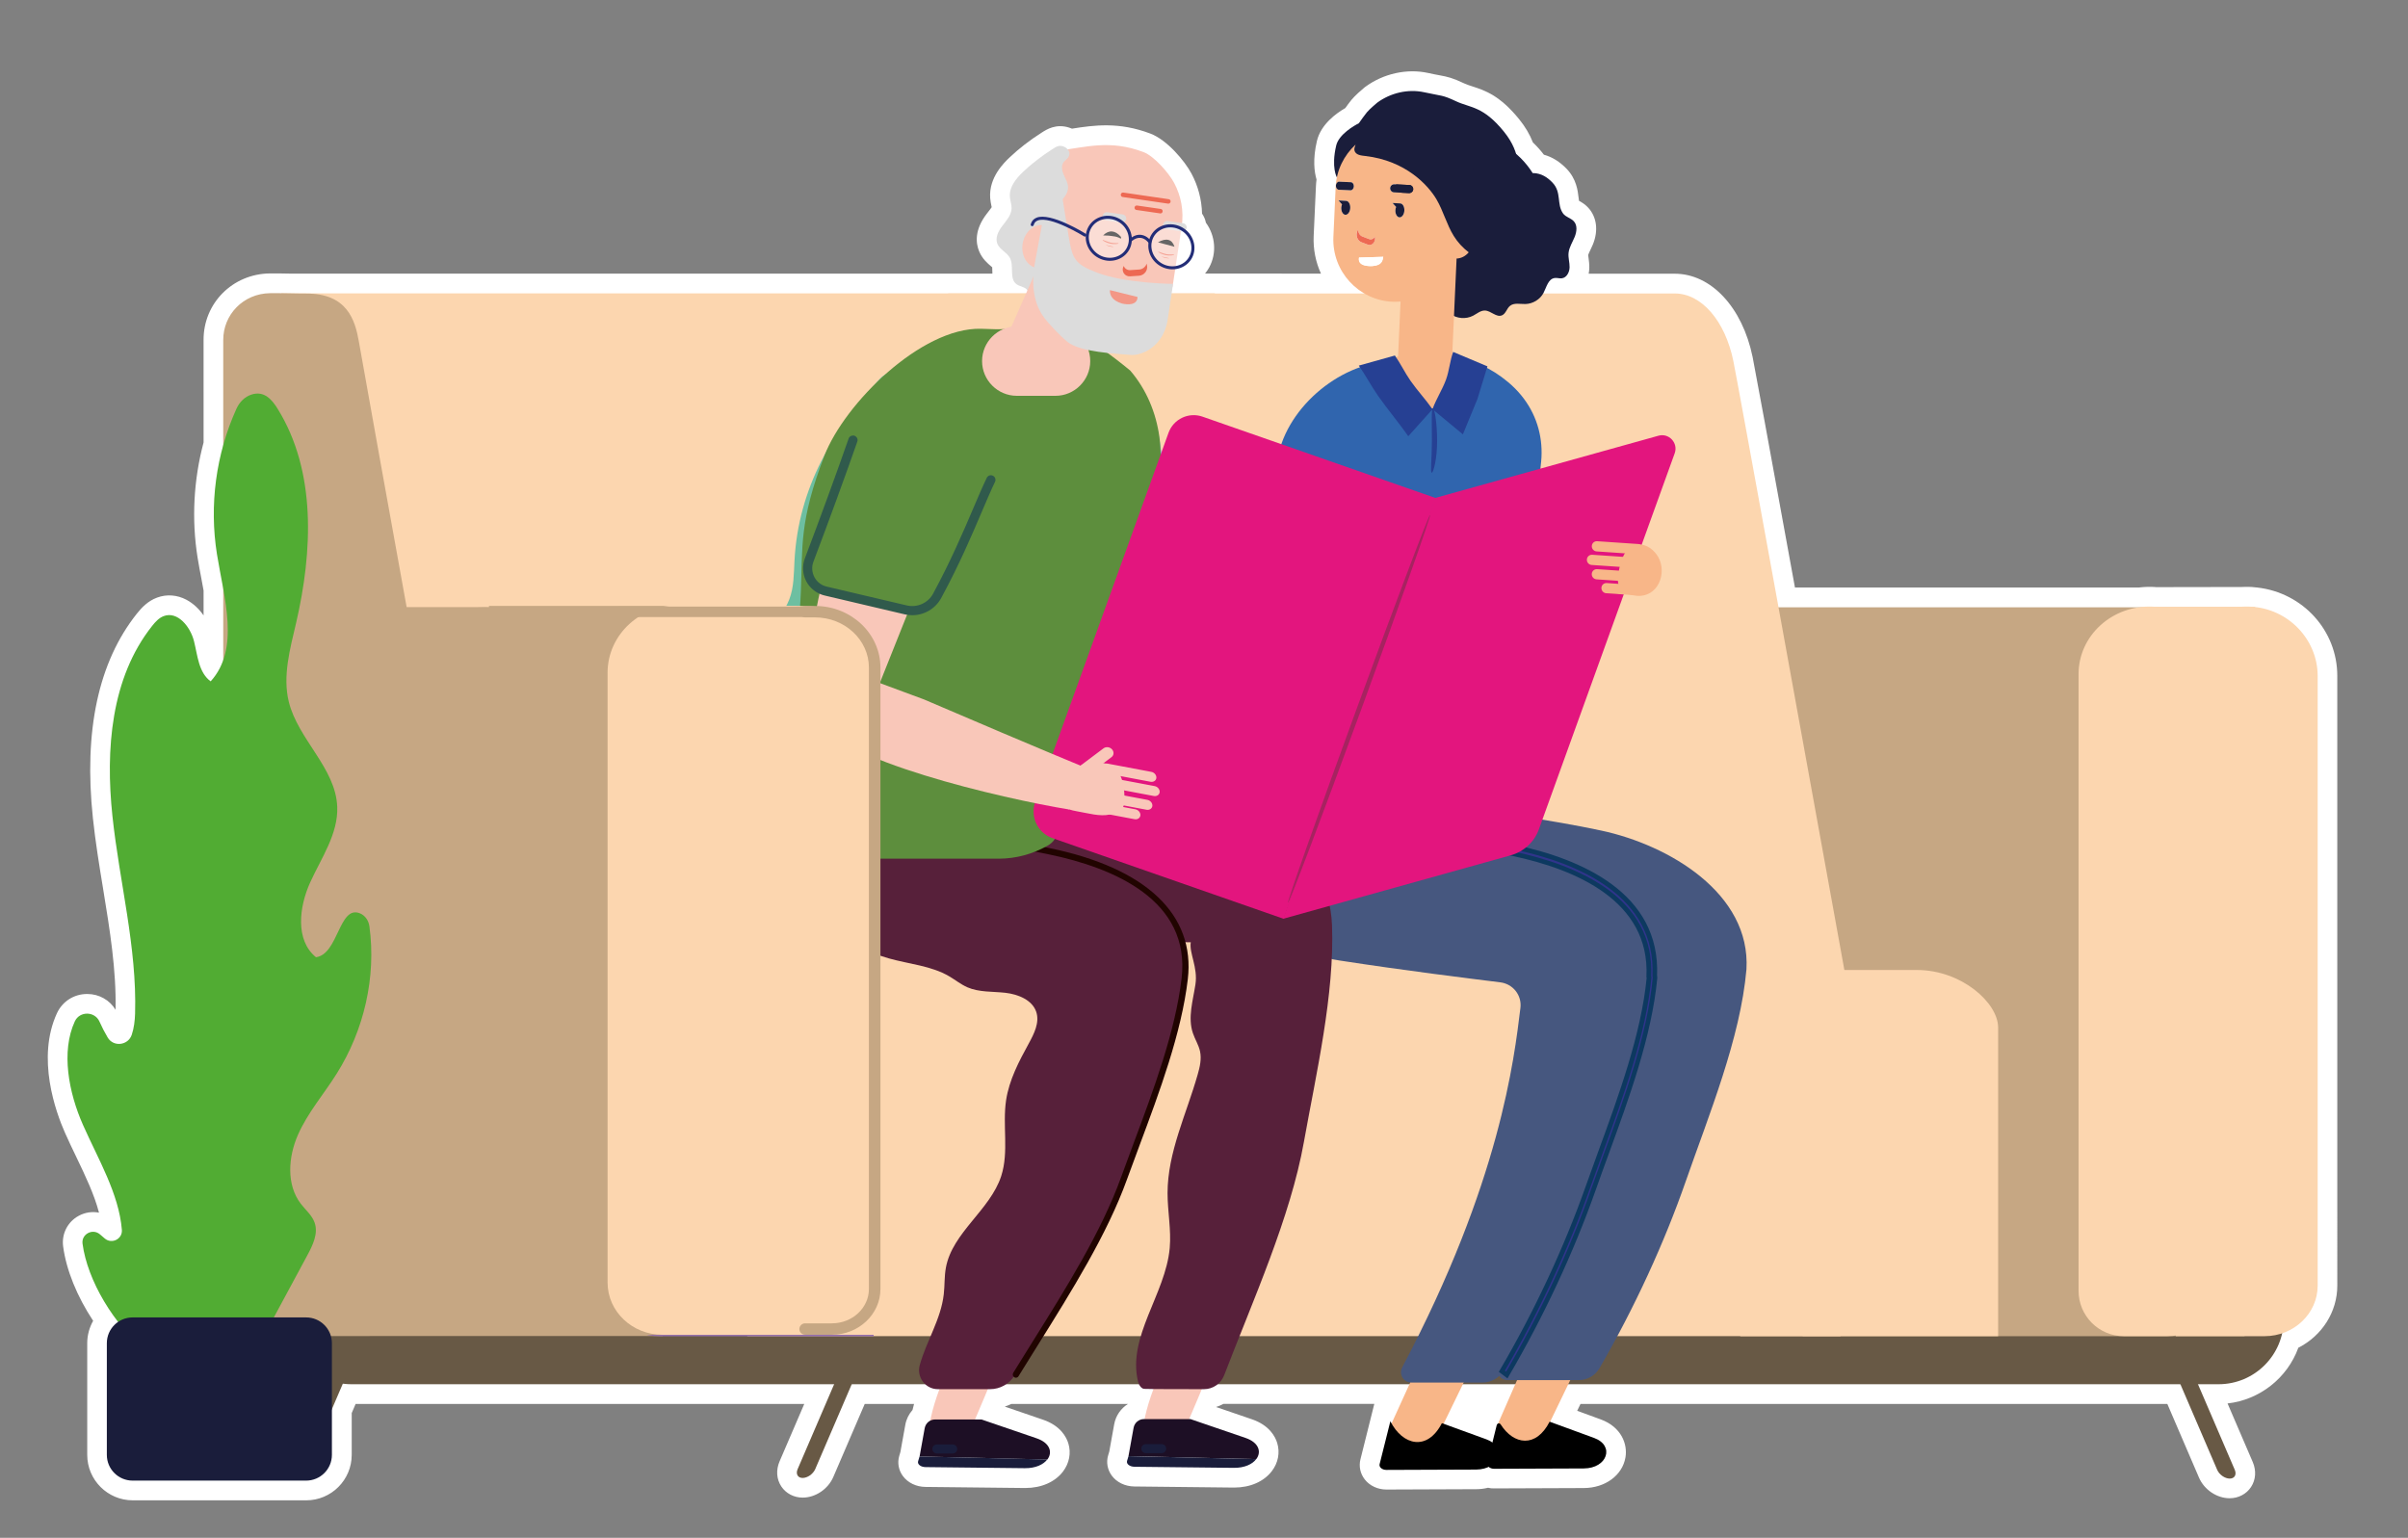 <?xml version="1.0" encoding="UTF-8"?> <!-- Generator: Adobe Illustrator 25.4.1, SVG Export Plug-In . SVG Version: 6.00 Build 0) --> <svg xmlns="http://www.w3.org/2000/svg" xmlns:xlink="http://www.w3.org/1999/xlink" version="1.1" x="0px" y="0px" viewBox="0 0 488.63 312.1" style="enable-background:new 0 0 488.63 312.1;" xml:space="preserve"><rect x="0" y="0" width="488.63" height="312.1" fill="#808080" stroke="none"/> <style type="text/css"> .st0{fill:#FFFFFF;} .st1{fill:#685945;} .st2{fill:#C6A783;} .st3{fill:#FCD6AF;} .st4{fill:#936DAD;} .st5{fill:#F8B06F;} .st6{fill:#F7B18A;} .st7{fill:#6E73A1;} .st8{fill:#F39786;} .st9{fill:#F8B688;} .st10{fill:#46577F;} .st11{fill:#30348B;} .st12{fill:#0D3960;} .st13{fill:#3065AE;} .st14{fill:#1A1D3B;} .st15{fill:#ED6953;} .st16{fill:#92B5DF;} .st17{fill:#F9C7B9;} .st18{fill:#57203A;} .st19{fill:#210400;} .st20{fill:#6DBFA1;} .st21{fill:#5D8E3D;} .st22{fill:#FBE9DD;} .st23{fill:#305A4C;} .st24{fill:#1D0F25;} .st25{fill:#DCDCDC;} .st26{fill:#E3157E;} .st27{fill:#264093;} .st28{fill:#A62360;} .st29{opacity:0.4;} .st30{fill:#232D77;} .st31{fill:#51AC33;} </style> <g id="Laag_1"> <path class="st0" d="M458.05,119.24l-0.92-0.09c-0.12-0.01-0.23-0.02-0.34-0.03c-0.62-0.03-1.26-0.02-1.95,0.01l-17.29,0.03 c-0.17-0.02-0.34-0.03-0.5-0.04c-1-0.04-2.02-0.01-3.1,0.12h-69.72c-5.34-29.36-8.16-44.67-8.59-46.78 c-2.08-10.11-8.43-16.91-15.8-16.91h-17.47c0.08-0.4,0.12-0.81,0.13-1.23c0.01-0.76-0.08-1.41-0.15-1.94 c-0.03-0.24-0.08-0.57-0.08-0.62c0.03-0.17,0.27-0.65,0.42-0.97c0.19-0.39,0.37-0.77,0.53-1.16c1.16-2.82,0.8-5.62-0.96-7.5 c-0.64-0.69-1.34-1.1-1.85-1.38c-0.03-0.21-0.06-0.47-0.09-0.68c-0.16-1.4-0.44-3.75-2.42-5.81c-1.4-1.45-2.94-2.41-4.61-2.86 c-0.69-0.9-1.44-1.74-2.24-2.5c-0.63-1.63-1.55-3.18-2.78-4.7c-3.94-4.86-7-5.86-9.47-6.66c-0.63-0.2-1.17-0.38-1.67-0.61 c-2.44-1.14-3.28-1.33-5.1-1.67c-0.56-0.1-1.26-0.23-2.23-0.45c-4.3-0.94-9.06,0.11-12.72,2.79l-0.2,0.15 c-0.56,0.46-1.93,1.64-2.64,2.51c-0.46,0.57-0.87,1.13-1.25,1.67c-1.83,1.05-4.96,3.3-5.76,6.67c-0.87,3.69-0.54,6.27-0.08,7.83 c-0.06,0.45-0.1,0.89-0.12,1.33l-0.46,10.14c-0.12,2.68,0.41,5.29,1.48,7.63l-23.52-0.01c0.32-0.39,0.6-0.81,0.84-1.25 c1.58-2.91,1.25-6.44-0.67-9.08c-0.13-0.66-0.39-1.28-0.78-1.84c-0.07-2.83-0.8-5.61-2.15-8.13c-1.33-2.5-4.9-6.8-8.31-8.1 c-6.41-2.44-11.47-1.71-15.93-1.01c-0.19-0.08-0.38-0.15-0.57-0.21c-2.67-0.85-4.57,0.37-5.48,0.95l-0.11,0.07 c-2.41,1.53-4.59,3.22-6.49,5.02c-1.05,1-4.26,4.03-3.95,8.26c0.05,0.62,0.16,1.15,0.25,1.58c0.02,0.09,0.04,0.19,0.06,0.26 c-0.15,0.25-0.47,0.65-0.69,0.93l-0.3,0.39c-2.55,3.3-2.25,5.99-1.55,7.67c0.63,1.51,1.71,2.42,2.42,3.02 c0.07,0.06,0.15,0.12,0.22,0.19c0.01,0.2,0.02,0.45,0.02,0.64c0,0.2,0.01,0.42,0.02,0.65l-142.52,0c-1.34-0.03-2.73-0.05-4.09-0.04 c-7.58,0.09-13.5,6.05-13.46,13.54V89.8c-2.03,7.59-2.45,15.65-1.22,23.34c0.23,1.43,0.51,2.9,0.79,4.38 c0.15,0.77,0.29,1.55,0.43,2.33v5.05c-0.88-1.27-2.04-2.41-3.48-3.18c-1.89-1-4.01-1.16-5.95-0.44c-1.89,0.7-3.14,2.04-4.11,3.26 c-7.8,9.8-10.8,23.76-8.92,41.48c0.51,4.83,1.3,9.67,2.07,14.34c1.38,8.46,2.69,16.45,2.53,24.57c-1.21-1.98-3.33-3.19-5.72-3.2 c-0.02,0-0.03,0-0.05,0c-2.67,0-5,1.49-6.12,3.89c-4.2,9.11-0.26,20.03,1.64,24.31c0.72,1.63,1.51,3.27,2.27,4.85 c1.87,3.9,3.66,7.64,4.62,11.33c-1.37-0.27-2.82-0.07-4.12,0.64c-2.25,1.22-3.49,3.65-3.16,6.19c0.63,4.8,2.82,10.17,6.09,15.12 c-0.77,1.37-1.2,2.93-1.2,4.54v22.66c0,5.09,4.14,9.23,9.23,9.23h35.21c5.09,0,9.23-4.14,9.23-9.23v-8.48l0.79-1.85h91.04 l-5.01,11.65c-0.75,1.76-0.63,3.61,0.35,5.09c0.94,1.42,2.56,2.27,4.34,2.27c2.6,0,5.16-1.73,6.22-4.2l6.37-14.81h10.01 c-0.11,0.42-0.21,0.82-0.31,1.22c-0.74,0.84-1.26,1.87-1.46,2.99l-1,5.54l-0.23,0.77c-0.42,1.42-0.15,2.92,0.74,4.12 c1,1.36,2.71,2.18,4.56,2.2l20.15,0.22c0.05,0,0.09,0,0.14,0c3.24,0,6.02-1.22,7.64-3.35c1.27-1.68,1.67-3.75,1.08-5.69 c-0.39-1.28-1.57-3.6-5.14-4.82l-7.76-2.66c0.45-0.15,0.89-0.33,1.32-0.54h23.66c0,0,0,0.01,0,0.01c-1.42,0.9-2.46,2.36-2.78,4.12 l-1,5.54l-0.23,0.77c-0.42,1.41-0.14,2.91,0.74,4.11c1,1.36,2.71,2.18,4.56,2.2l20.15,0.22c0.05,0,0.1,0,0.14,0 c3.24,0,6.02-1.22,7.64-3.35c1.28-1.68,1.67-3.75,1.08-5.69c-0.39-1.28-1.57-3.6-5.14-4.82l-7.27-2.49 c0.51-0.16,1.01-0.37,1.49-0.63h30.62l-2.81,11.24c-0.36,1.43-0.04,2.92,0.88,4.1c1,1.28,2.64,2.04,4.37,2.04c0.01,0,0.01,0,0.02,0 l18.2-0.07c0.84,0,1.64-0.1,2.41-0.29c0.41,0.09,0.82,0.15,1.25,0.13l18.2-0.07c4.33-0.02,7.81-2.57,8.44-6.2 c0.48-2.76-0.88-6.22-5.01-7.73l-4.78-1.75l0.67-1.39h119.08l6.42,14.94c1.06,2.47,3.62,4.2,6.22,4.2c1.78,0,3.41-0.85,4.34-2.27 c0.98-1.48,1.1-3.34,0.35-5.09l-5.11-11.88c6.51-0.72,12.14-5.16,14.36-11.3c4.8-2.44,7.91-7.27,7.91-12.61V137.18 C474.3,128.01,467.32,120.29,458.05,119.24z"></path> </g> <g id="Laag_1_kopie"> <g> <path class="st1" d="M450.18,280.93H71.31c-7.31,0-13.24-5.93-13.24-13.24v0h405.35v0C463.42,275.01,457.5,280.93,450.18,280.93z"></path> <g> <path class="st2" d="M455.46,271.18V123.25h-99.7c0,0-6.84,6.41-6.84,13.97l16.88,133.96H455.46z"></path> <path class="st3" d="M470.3,260.91V137.18c0-7.37-5.96-13.72-13.7-14.06c-8.27-0.37-15.09,5.89-15.09,13.68v134.38h18 C465.47,271.18,470.3,266.58,470.3,260.91z"></path> <path class="st3" d="M450.57,260.91V137.18c0-7.37-5.96-13.72-13.7-14.06c-8.27-0.37-15.09,5.89-15.09,13.68v125.17 c0,5.09,4.12,9.21,9.21,9.21h8.79C445.74,271.18,450.57,266.58,450.57,260.91z"></path> </g> <path class="st3" d="M192.42,198.08h182.06C365.83,150.34,352.7,78,351.73,73.27c-1.67-8.15-6.45-13.71-11.89-13.71H192.42V198.08 z"></path> <path class="st3" d="M246.51,198.31V59.54H57.09c0,0,22.32,93.96,25.08,109.07c1.47,8.08,2.21,16.55,3.33,23.77h16.47 c1.63,10.48,4.08,18.33,10.78,18.54c2.18,0.07,20.46-3.03,22.82-3.03c7.5-0.78,19.06-0.3,24.34-1.25 c4.94-0.88,10.13-2.42,13.49,2.32h2.99l15.65-5.23l-1.71-5.43H246.51z"></path> <rect x="151.63" y="196.86" class="st3" width="221.85" height="74.31"></rect> <path class="st2" d="M93.18,177.64c-0.59-2.24-1.18-4.97-1.83-7.8C88.73,158.46,76.86,91.92,72.8,69.2 c-0.76-4.25-2.36-9.66-10.68-9.62c-2.23,0.01-4.81-0.11-7.31-0.08c-5.44,0.07-9.54,4.36-9.51,9.54v108.6H93.18z"></path> <path class="st3" d="M405.46,271.18v-62.64c0-4.98-7.38-11.68-16.49-11.68c-7.58,0-18.89,0.01-35.83,0.01v74.31H405.46z"></path> <path class="st2" d="M134.5,271.14V123.21H60.13v0.33c-0.3-0.02-0.59-0.04-0.89-0.04c-6.4,0-11.83,3.98-13.7,9.48v124.34 c0,7.64,6.51,13.83,14.54,13.83H134.5z"></path> <g> <path class="st1" d="M59.56,299.95c-0.98,0-1.44-0.8-1.02-1.78l8.43-19.61c0.42-0.98,1.56-1.78,2.55-1.78 c0.98,0,1.44,0.8,1.02,1.78l-8.43,19.61C61.68,299.15,60.54,299.95,59.56,299.95z"></path> <path class="st1" d="M162.87,299.95c-0.98,0-1.44-0.8-1.02-1.78l8.43-19.61c0.42-0.98,1.56-1.78,2.55-1.78 c0.98,0,1.44,0.8,1.02,1.78l-8.43,19.61C164.99,299.15,163.85,299.95,162.87,299.95z"></path> </g> <path class="st1" d="M452.46,300.08c0.98,0,1.44-0.8,1.02-1.78l-8.43-19.61c-0.42-0.98-1.56-1.78-2.55-1.78 c-0.98,0-1.44,0.8-1.02,1.78l8.43,19.61C450.33,299.28,451.47,300.08,452.46,300.08z"></path> <rect x="437.35" y="123.14" class="st3" width="20.25" height="7.33"></rect> <path class="st4" d="M163.54,123.32c-3.99-0.18-22.27-0.04-25.77-0.19c-8.27-0.37-15.09,5.89-15.09,13.68v123.79 c0,5.85,4.99,10.59,11.14,10.59h43.46V137.36C177.28,130,171.3,123.66,163.54,123.32z"></path> <g> <path class="st5" d="M163.69,125.51h-38.62c-0.59,0-1.06-0.47-1.06-1.06c0-0.59,0.47-1.06,1.06-1.06h38.62 c0.59,0,1.06,0.47,1.06,1.06C164.75,125.04,164.27,125.51,163.69,125.51z"></path> </g> </g> <g> <path class="st0" d="M276.62,87.26c0.02,0.05,0,0.02-0.01-0.01C276.61,87.25,276.61,87.25,276.62,87.26z"></path> <path class="st6" d="M248.05,177.45c0.27,0.11,0.56,0.2,0.84,0.29C248.36,177.56,248.05,177.45,248.05,177.45z"></path> <path class="st6" d="M247.41,177.4c0.26,0.1,0.56,0.19,0.83,0.28C247.72,177.5,247.41,177.4,247.41,177.4z"></path> <path class="st7" d="M292.98,289.56c0,2.46-1.35,4.46-3.02,4.46c-1.67,0-3.02-2-3.02-4.46s1.35-4.46,3.02-4.46 C291.62,285.1,292.98,287.1,292.98,289.56z"></path> <path class="st8" d="M318.78,137.94c-1.8-12.39-5.99-41.24-6.48-45.9l-13.93,7.6c3.43,20.49,7.96,36.96,13.93,44.22 c0.18,0.22,0.46-0.73,2.03-0.68c1.25,0.04,2.42-0.47,3.28-1.43C318.56,140.71,318.98,139.32,318.78,137.94z"></path> <g> <path class="st6" d="M248.44,166.08c0.29,0.12,0.62,0.22,0.93,0.32C248.79,166.2,248.44,166.08,248.44,166.08z"></path> </g> <g> <path class="st6" d="M247.75,166.02c0.29,0.11,0.61,0.21,0.91,0.31C248.09,166.13,247.75,166.02,247.75,166.02z"></path> </g> <polygon class="st9" points="320.25,276.75 309.73,275.78 303.91,289.08 304.11,293.54 309.68,294.06 314.28,290.37 314.04,289.61 "></polygon> <path d="M323.47,291.83l-9.02-3.3c-2.76,5.4-7.3,4.71-9.93,0.56c-0.22-0.35-0.7-0.26-0.81,0.16l-1.9,7.66 c-0.15,0.62,0.51,1.18,1.38,1.18l18.2-0.07C326.17,297.99,327.72,293.39,323.47,291.83z"></path> <path class="st10" d="M324.95,168.57c13.71,2.93,30.33,12.73,29.44,28.15c-1.22,14.03-7.64,29.59-12.31,43 c-4.36,12.52-10.35,25.58-17.5,37.94c-0.88,1.52-2.5,2.44-4.24,2.44l-14.45,0c-1.59,0-2.58-1.74-1.84-3.17 c19.9-38.55,22.71-64.1,23.98-74.67c0.32-2.64-1.5-5.01-4.11-5.34c-6.7-0.85-19.22-2.43-32.55-4.53 c-14.18-2.23-17.09-16.71-17.82-30.92C273.54,161.4,304.7,164.24,324.95,168.57z"></path> <polygon class="st9" points="298.72,277.06 288.2,276.1 281.94,289.85 282.59,293.73 288.15,294.24 292.75,290.58 292.51,289.83 "></polygon> <path d="M301.61,292.11l-9.02-3.28c-2.95,5.74-7.96,4.55-10.46-0.38l-2.18,8.7c-0.15,0.61,0.51,1.17,1.38,1.17l18.2-0.07 C304.31,298.22,305.86,293.65,301.61,292.11z"></path> <path class="st10" d="M307.41,174.4c13.71,2.86,28.36,9.69,27.47,24.75c-1.22,13.7-7.64,28.89-12.31,42 c-4.36,12.23-10.35,24.98-17.5,37.05c-0.88,1.48-2.5,2.39-4.24,2.39l-14.45,0c-1.59,0-2.58-1.7-1.84-3.1 c19.9-37.65,22.71-62.6,23.98-72.92c0.32-2.58-1.5-4.89-4.11-5.21c-6.7-0.83-19.22-2.37-32.55-4.42 c-14.18-2.18-23.43-13.11-24.17-26.99C247.69,167.87,287.16,170.18,307.41,174.4z"></path> <g> <g> <path class="st11" d="M305.76,279.06l-1.01-0.76c7.04-12.02,13.09-24.98,17.5-37.49c0.82-2.32,1.69-4.71,2.58-7.15 c4.09-11.2,8.73-23.9,9.79-35.29l-0.06-0.15l0.01-0.11c0.77-15.56-14.55-22.09-27.54-24.84c-18.55-3.92-52.55-6.12-56.37-6.36 l0.07-1.37c3.82,0.24,37.9,2.44,56.53,6.38c13.43,2.84,29.26,9.67,28.53,26.12c0.04,0.16,0.06,0.31,0.04,0.47 c-1.08,11.59-5.75,24.38-9.88,35.67c-0.89,2.43-1.76,4.81-2.57,7.13C318.94,253.92,312.85,266.97,305.76,279.06z"></path> <path class="st12" d="M305.9,279.75l-1.76-1.33l0.21-0.36c7.03-12,13.06-24.93,17.46-37.41c0.82-2.32,1.69-4.72,2.58-7.15 c4.08-11.16,8.68-23.77,9.75-35.07l-0.06-0.15l0.01-0.11c0.76-15.32-14.35-21.74-27.16-24.45c-18.54-3.92-52.49-6.11-56.3-6.35 l-0.46-0.03l0.11-2.31l0.47,0.03c3.83,0.24,37.96,2.45,56.59,6.39c13.58,2.87,29.6,9.8,28.91,26.54 c0.04,0.19,0.05,0.37,0.04,0.56c-1.08,11.64-5.77,24.47-9.9,35.78c-0.89,2.44-1.76,4.82-2.57,7.13 c-4.45,12.62-10.55,25.7-17.65,37.82L305.9,279.75z M305.37,278.18l0.26,0.19c6.96-11.95,12.94-24.8,17.31-37.21 c0.82-2.31,1.69-4.7,2.57-7.12c4.12-11.28,8.79-24.05,9.86-35.57c0.01-0.1,0-0.2-0.03-0.3l-0.02-0.07l0-0.07 c0.71-16.13-14.92-22.85-28.16-25.65c-17.96-3.79-50.41-5.98-55.98-6.34l-0.02,0.44c5.53,0.35,37.97,2.53,55.98,6.34 c13.17,2.78,28.7,9.44,27.91,25.32c0,0.01,0.06,0.17,0.06,0.17l-0.01,0.11c-1.06,11.44-5.71,24.16-9.81,35.39 c-0.9,2.45-1.77,4.85-2.59,7.17C318.32,253.37,312.33,266.23,305.37,278.18z"></path> </g> </g> <path class="st13" d="M258.99,95.9c0.1-10.78,10.55-20.88,21.09-22.39c12.28-1.76,18.88-1.88,25.99,4.08 c7.74,6.5,8.68,16.7,3.56,25.38c-19.35,32.76-2.2,37.48-6.3,57.95c-0.51,2.55-2.69,4.42-5.31,4.55 c-14.96,0.76-25.81,7.07-45.95,4.45c-1.72-0.22-3.63-0.15-4.91-1.33c-1.28-1.19-1.83-6.44-1.99-8.35 C253.39,131.5,258.86,109.77,258.99,95.9z"></path> <g> <path class="st9" d="M291.95,87.27c-3.42-2.23-6.88-4.42-10.36-6.56c-2.24-1.38-3.13-3.81-1.94-5.31 c1.64-2.08,4.03-3.6,7.26-3.65c3.58-0.06,10.44,1.62,10.33,5.24c-0.13,4.39,0.01,2.32-0.73,9.29 C296.31,88.05,293.94,88.56,291.95,87.27z"></path> </g> <g> <path class="st14" d="M319.52,48.11c-0.44,1.07-1.11,2.08-1.23,3.22c-0.1,0.98,0.23,1.94,0.21,2.92 c-0.02,0.98-0.58,2.11-1.58,2.23c-0.48,0.06-0.95-0.12-1.43-0.06c-1.34,0.17-1.67,1.86-2.28,3.03c-0.69,1.31-2.16,2.21-3.66,2.25 c-1.08,0.03-2.31-0.31-3.15,0.38c-0.66,0.54-0.83,1.57-1.61,1.91c-1.15,0.5-2.23-0.94-3.48-0.97c-0.88-0.02-1.61,0.64-2.39,1.05 c-1.46,0.76-3.36,0.6-4.63-0.39c-0.68-0.53-1.2-1.29-2.02-1.58c-1.06-0.37-2.35,0.13-3.34-0.4c-2.04-1.11-0.58-3.43-0.73-5.51 c-0.18-2.62-3.08-4.97-1.98-7.39c0.26-0.57,0.73-1.1,0.68-1.71c-0.05-0.62-0.64-1.09-0.76-1.7c-0.23-1.15,1.19-2.07,1.61-3.12 c0.01-0.11,0.12-0.72,0.1-0.81c1.06-6.89,5.33-12.34,11-13.08c4.7-0.62,9.23,2.14,12.17,6.76c0.06,0,0.12-0.02,0.18-0.01 c1.55,0.05,2.78,0.83,3.82,1.92c1.91,1.98,0.81,4.4,2.16,6.28c0.52,0.72,1.55,0.91,2.16,1.56 C320.13,45.71,319.96,47.04,319.52,48.11z"></path> <g> <path class="st14" d="M294.09,55.04c2.66-1.75,7.86-3.3,9.92-4.79c1.38-1.01,2.79-2.08,3.86-3.4c0.54-0.67,1.25-1.77,1.64-3.64 c-0.01,0.02-0.95-2.02-0.18-0.52c-1.82-3.55-2.09-6.93-1.32-9.91c-0.31-1.74-0.93-3.71-2.83-6.06c-4.24-5.23-6.81-4.8-9.72-6.17 c-2.86-1.34-2.74-1.01-6.48-1.83c-3.27-0.71-6.81,0.13-9.51,2.11c0,0-1.56,1.3-2.1,1.96c-0.58,0.71-1.1,1.48-1.64,2.23 c-0.86,0.42-4.05,2.23-4.59,4.51c-1.06,4.48,0.15,6.49,0.15,6.49c2.31-0.2,4.62-3.14,6.55-2.6c0.86,0.32,1.23,0.48,1.72,0.84 c2.62,1.9,4.79,3.45,5.47,6.87c0.56,2.81-0.67,6.1,1.2,8.35c1.67,2.01,5.05,2.11,6.88,3.99 C293.54,53.94,293.84,54.48,294.09,55.04z"></path> </g> <g> <path class="st14" d="M298.03,51.22c-1.2-0.92-2.25-2.05-3.05-3.35c-1.43-2.31-2.1-5.04-3.48-7.39 c-1.67-2.85-6.24-7.87-14.45-8.81c-0.8-0.09-2-0.18-2.21-1.15c-0.06-0.29,0.05-0.71,0.23-1.17c0.35-0.88,0.98-1.91,1.21-2.44 c0.09-0.21,0.18-0.43,0.36-0.56c0.16-0.12,0.37-0.16,0.57-0.19c1.72-0.29,3.45-0.57,5.17-0.86c2.37-0.39,4.75-0.79,7.16-0.8 c2-0.01,4.11,0.28,5.66,1.54c2.52,2.04,2.75,5.76,4.02,8.77c0.29,0.69,0.65,1.34,1.04,1.98l1.11-0.91 c0.19,0.92,0.29,1.93,0.32,3.01c0.66,0.89,1.35,1.78,2,2.67l-3.56,7.4c-0.48,1.59-1.06,3.27-1.79,5.07 c-0.81,1.99-1.82,3.62-3.02,4.83c-0.05,0.01,0.24-6.38,0.24-6.38C296.52,52.46,297.39,51.98,298.03,51.22z"></path> <path class="st9" d="M271.03,37.96l-0.46,10.14c-0.31,6.93,5.09,12.84,12.01,13.14c0.55,0.02,1.09,0,1.62-0.05l-0.68,15.11 c-0.06,1.3,0.71,2.41,1.72,2.45l7.3,0.31c1,0.04,1.87-0.99,1.93-2.29l0.81-17.9l0.29-6.4c0.95-0.03,1.82-0.5,2.46-1.26 c-1.2-0.92-2.25-2.05-3.05-3.35c-1.43-2.31-2.1-5.04-3.48-7.39c-1.67-2.85-6.24-7.87-14.45-8.81c-0.8-0.09-2-0.18-2.21-1.15 c-0.06-0.29,0.05-0.71,0.23-1.17C272.73,31.52,271.18,34.54,271.03,37.96z M283.3,42.01l-0.72-0.8l1.55,0.07 c0.5,0.02,0.88,0.68,0.84,1.46c-0.04,0.78-0.48,1.39-0.98,1.37c-0.5-0.02-0.88-0.68-0.84-1.46 C283.16,42.41,283.22,42.2,283.3,42.01z M282.09,38.18c0.02-0.45,0.41-0.8,0.85-0.78l3.06,0.15c0.45,0.02,0.79,0.41,0.77,0.86 c-0.02,0.45-0.41,0.8-0.85,0.78l-3.06-0.15C282.42,39.02,282.07,38.63,282.09,38.18z M275.77,52.27l4.92-0.15 c-0.15,0.86-0.29,1.71-2.17,1.88C278.52,53.99,275.37,54.29,275.77,52.27z M275.43,46.87l0.11-0.27 c0.04,0.62,0.37,1.2,0.92,1.41l1.34,0.51c0.46,0.18,0.9-0.05,1.18-0.45l0.02,0.16c0.12,0.94-0.66,1.72-1.43,1.43l-1.34-0.51 C275.43,48.83,275.05,47.76,275.43,46.87z M272.31,41.48l-0.72-0.8l1.55,0.07c0.5,0.02,0.88,0.68,0.84,1.46 c-0.04,0.78-0.48,1.39-0.98,1.37c-0.5-0.02-0.88-0.68-0.84-1.46C272.17,41.89,272.23,41.67,272.31,41.48z M271.08,37.66 c0.02-0.45,0.33-0.8,0.67-0.79l2.38,0.11c0.35,0.02,0.61,0.4,0.59,0.85c-0.02,0.45-0.32,0.8-0.67,0.79l-2.38-0.11 C271.33,38.49,271.06,38.1,271.08,37.66z"></path> <path class="st14" d="M282.09,38.18c0.02-0.45,0.41-0.8,0.85-0.78l3.06,0.15c0.45,0.02,0.79,0.41,0.77,0.86 c-0.02,0.45-0.41,0.8-0.85,0.78l-3.06-0.15C282.42,39.02,282.07,38.63,282.09,38.18z"></path> <path class="st14" d="M271.75,36.87l2.38,0.11c0.35,0.02,0.61,0.4,0.59,0.85c-0.02,0.45-0.32,0.8-0.67,0.79l-2.38-0.11 c-0.35-0.02-0.61-0.4-0.59-0.85C271.1,37.21,271.41,36.85,271.75,36.87z"></path> <path class="st15" d="M275.55,46.6c0.04,0.62,0.37,1.2,0.92,1.41l1.34,0.51c0.46,0.18,0.9-0.05,1.18-0.45l0.02,0.16 c0.12,0.94-0.66,1.72-1.43,1.43l-1.34-0.51c-0.8-0.31-1.18-1.38-0.8-2.27L275.55,46.6z"></path> <path class="st14" d="M284.13,41.28c0.5,0.02,0.88,0.68,0.84,1.46c-0.04,0.78-0.48,1.39-0.98,1.37 c-0.5-0.02-0.88-0.68-0.84-1.46c0.01-0.24,0.07-0.45,0.15-0.65l-0.72-0.8L284.13,41.28z"></path> <path class="st14" d="M273.15,40.76c0.5,0.02,0.88,0.68,0.84,1.46c-0.04,0.78-0.48,1.39-0.98,1.37 c-0.5-0.02-0.88-0.68-0.84-1.46c0.01-0.24,0.07-0.45,0.15-0.65l-0.72-0.8L273.15,40.76z"></path> <path class="st0" d="M278.52,53.99c0,0-3.15,0.3-2.75-1.72l4.92-0.15C280.54,52.97,280.4,53.83,278.52,53.99z"></path> </g> </g> <g> <path class="st6" d="M159.69,177.76c0.31,0.12,0.65,0.22,0.97,0.33C160.05,177.88,159.69,177.76,159.69,177.76z"></path> </g> <g> <path class="st6" d="M158.96,177.7c0.3,0.12,0.64,0.22,0.96,0.32C159.31,177.82,158.96,177.7,158.96,177.7z"></path> </g> <g> <path class="st0" d="M194.31,81.77c0.02,0.06,0,0.02-0.01-0.01C194.31,81.76,194.31,81.76,194.31,81.77z"></path> </g> <g> <path class="st6" d="M162.31,178.06c0.3,0.12,0.63,0.23,0.95,0.33C162.66,178.18,162.31,178.06,162.31,178.06z"></path> </g> <g> <path class="st6" d="M161.61,178c0.29,0.12,0.62,0.22,0.93,0.32C161.95,178.11,161.61,178,161.61,178z"></path> </g> <path class="st8" d="M254.5,183.31l4.87-4.9c-0.41-0.65-0.65-1.6-1.17-2.32c-1.33-1.82-16.07-28.27-19.96-35.31l-6.47-10.4 c-2.52-3.83-8-4.67-11.26-1.45c-0.02,0.02-0.04,0.04-0.05,0.05c-0.66,0.66-0.93,1.12-0.94,1.14l-0.38,0.66 C216.58,140.09,248.63,177.72,254.5,183.31z"></path> <path class="st8" d="M232.84,97.21l-20.65-0.34c1.04,5.91,5.83,36.36,16.91,49.77c0.33,0.4,1.73,1.6,3.94,1.65 c3.8,0.1,6.66-3.5,6.09-7.27C237.43,129.66,232.87,99.16,232.84,97.21z"></path> <path class="st16" d="M242.23,126.69c-2.01-11.18-5.74-29.11-7.23-39.23c-1.62,0.75-6.55,4.63-8.17,5.4 c-1.52,0.72-3.05,1.46-4.52,2.33c0.06,0.07-2.23,1.78-2.45,1.98c-4.07,3.62-8.16,2.58-12.7,1.1c0.83,5.36,4.52,19.65,8.26,31.81 c0.85,2.77,3.24,4.54,5.83,4.33l16.64-1.31C240.76,132.86,242.8,129.86,242.23,126.69z"></path> <g> <path class="st17" d="M235.65,278.02c-9.32,21.06,1.17,20.48,5.13,11.22c1.59-3.72,3.16-7.47,4.73-11.22H235.65z"></path> </g> <path class="st18" d="M270.29,187.77c-0.65-16.84-16.48-22.12-30.65-23.2c-20.71-1.59-60.1-1.51-80.84-3.49 c-8.61-0.82,5.75,7.76,5.85,14.52c2.41,0.87,4.76,1.89,7.13,2.97c1.35,0.61,2.68,1.25,4.01,1.89c0.52,0.25,5.46,2.51,2.42,1.19 c3.78,1.64,6.84,3.39,8.94,7.15c0.25,0.45,0.48,0.92,0.68,1.42c17.17,0.79,42.47,0.94,53.8,1.01c-0.35,2.22,1.47,5.06,0.95,8.54 c-0.5,3.3-1.59,6.73-0.52,9.9c0.42,1.26,1.17,2.4,1.45,3.69c0.34,1.58-0.04,3.21-0.49,4.76c-2.27,7.98-6.09,15.73-6.1,24.01 c0,3.73,0.77,7.45,0.44,11.17c-0.85,9.37-8.65,17.97-6.42,27.12c0.16,0.65,0.64,1.4,1.22,1.45c-0.02,0.06,12.16,0.06,12.16,0.06 c1.82,0,3.43-1.12,4.09-2.83c5.86-15.27,13.45-32.04,16.18-47.35C267.06,217.93,270.83,201.83,270.29,187.77z"></path> <g> <path class="st17" d="M192.23,278.02c-9.32,21.06,1.17,20.48,5.13,11.22c1.59-3.72,3.16-7.47,4.73-11.22H192.23z"></path> </g> <path class="st18" d="M213.01,172.25c-20.37-4.2-41.34-5.04-61.7-9.49c0.14,0.74,0.29,1.48,0.33,2.24c0,0.08,0.01,0.16,0.01,0.24 c0.68,12.81,9.88,23.59,22.61,26.81c1.96,1.05,4.05,1.88,6.12,2.46c4.11,1.16,8.56,1.48,12.23,3.63c1.25,0.73,2.38,1.66,3.71,2.24 c2.39,1.03,5.11,0.82,7.7,1.11c2.59,0.3,5.45,1.45,6.26,3.88c0.71,2.15-0.44,4.43-1.53,6.42c-2,3.64-3.97,7.4-4.59,11.48 c-0.77,5.11,0.6,10.48-0.99,15.4c-2.25,6.93-9.92,11.45-11.23,18.61c-0.33,1.78-0.22,3.61-0.43,5.4 c-0.58,5.1-3.51,9.45-4.87,14.36c-0.68,2.45,1.14,4.89,3.67,4.89h10.6c2.04,0,3.91-1.06,4.98-2.81 c8-13.05,17.53-27.09,22.36-40.48c4.56-12.64,10.77-27.24,12.31-40.5C242.42,182.26,227.19,175.18,213.01,172.25z"></path> <g> <path class="st19" d="M206.14,279.61c-0.11,0-0.23-0.03-0.33-0.1c-0.3-0.19-0.39-0.58-0.21-0.88c1.27-2.07,2.58-4.16,3.9-6.28 c6.9-11.03,14.03-22.44,17.99-33.43c0.83-2.29,1.71-4.65,2.6-7.05c3.94-10.56,8.42-22.53,9.68-33.31 c1.85-15.83-13.69-22.44-27.05-25.19c-8.78-1.81-17.62-2.99-25.93-4.04c-0.35-0.04-0.59-0.36-0.55-0.71 c0.04-0.35,0.33-0.61,0.71-0.55c8.33,1.05,17.2,2.23,26.02,4.05c19.62,4.05,29.59,13.49,28.06,26.6 c-1.28,10.94-5.78,22.98-9.75,33.61c-0.89,2.4-1.77,4.75-2.6,7.04c-4.01,11.11-11.18,22.58-18.11,33.67 c-1.32,2.11-2.63,4.2-3.9,6.27C206.56,279.5,206.35,279.61,206.14,279.61z"></path> </g> <path class="st20" d="M161.22,113.76c-0.14,2.66-0.1,5.39-1.05,7.87c-0.97,2.54-2.9,4.59-4.01,7.07 c-2.42,5.37-0.7,11.91-2.82,17.41c-1.01,2.62-2.82,4.81-4.11,7.3c-3.67,7.1-1.79,17.36,5.21,20.96 c9.63-31.41,19.25-62.81,28.88-94.22c0.42-1.36,0.78-3.02-0.16-4.07c-1.19-1.33-3.42-0.5-4.63,0.82 C168.95,87.31,162.01,99.09,161.22,113.76z"></path> <path class="st21" d="M215.37,159.6c0.75-9.73,1.98-16.39,5.83-25.6c4.45-10.66,7.38-20.01,12.01-30.4 c4.1-9.21,2.71-20.78-3.88-28.41c-16.54-13.56-17.23-7.86-28.42-8.41c-0.63-0.03-1.26-0.05-1.89-0.06 c-12.15-0.26-27.65,15.22-31.71,25.71c-10.36,26.72,3,21.41-16.28,76.27c-0.74,2.11,1.67,3.84,3.18,5.52 c0.04,0.02,0.08,0.04,0.12,0.05h48.32c3.52,0,6.89-0.94,9.89-2.62c2.7-1.51,2.04-4.09,2.84-7.17 C215.76,163,215.23,161.44,215.37,159.6z"></path> <path class="st17" d="M214.18,66.23h-7.85c-3.88,0-7.05,3.17-7.05,7.05c0,3.88,3.17,7.05,7.05,7.05h7.85 c3.88,0,7.05-3.17,7.05-7.05C221.23,69.4,218.06,66.23,214.18,66.23z"></path> <path class="st17" d="M175.32,91.16c-1.34,3.64-6.4,16.69-9.22,30.23c-1.01,4.85-1.73,9.76-1.89,14.33 c-0.1,2.86,0.01,5.6,0.42,8.09c0.09,0.52,0.71,2.3,2.63,3.49c3.31,2.04,7.68,0.33,9.12-3.28c0.54-1.35,1.2-3.01,1.93-4.85 c1.52-3.81,3.37-8.45,5.25-13.16c4.51-11.27,9.2-22.85,9.8-23.93L175.32,91.16z"></path> <path class="st21" d="M190.74,120.82c5.42-10.03,11.1-21.9,12.67-26.45c-4.69,0.57-8.88,0.82-12.38-3 c-0.19-0.21-2.21-2.08-2.14-2.13c-1.32-0.99-2.73-1.89-4.13-2.76c-0.17-0.1-0.39-0.2-0.66-0.3c-4.61-1.67-9.7,0.92-11.33,5.55 c-2.52,7.12-5.44,15.04-8.02,21.85c-1.02,2.68,0.56,5.64,3.35,6.3l16.24,3.83C186.89,124.29,189.51,123.11,190.74,120.82z"></path> <g> <g> <path class="st22" d="M167.05,120.29c-1.29-0.41-2.37-1.31-3.01-2.52c-0.7-1.32-0.8-2.88-0.27-4.28 c3.17-8.37,6.41-17.24,8.9-24.35c0.09-0.24,0.35-0.32,0.59-0.29c0.24,0.09,0.37,0.35,0.29,0.59c-2.49,7.12-5.73,16-8.91,24.38 c-0.43,1.15-0.35,2.43,0.22,3.52c0.58,1.09,1.59,1.88,2.8,2.16l16.24,3.83c2.32,0.55,4.73-0.53,5.86-2.62 c3.62-6.69,6.14-12.59,8.16-17.33c1.02-2.38,1.89-4.44,2.74-6.2c0.11-0.23,0.38-0.33,0.62-0.22c0.23,0.11,0.33,0.39,0.22,0.62 c-0.83,1.74-1.71,3.79-2.72,6.16c-2.03,4.76-4.56,10.68-8.2,17.41c-1.33,2.46-4.16,3.72-6.89,3.08l-16.24-3.83 C167.31,120.37,167.18,120.33,167.05,120.29z"></path> <path class="st23" d="M185.11,124.86c-0.51,0-1.02-0.06-1.53-0.18l-16.24-3.82c-0.15-0.03-0.29-0.08-0.43-0.12 c-1.42-0.46-2.59-1.43-3.29-2.74c-0.77-1.44-0.87-3.14-0.3-4.67c3.19-8.42,6.43-17.3,8.89-24.34c0.15-0.43,0.59-0.66,1.1-0.59 c0.57,0.19,0.83,0.72,0.66,1.21c-2.48,7.11-5.73,16-8.91,24.39c-0.39,1.02-0.31,2.16,0.2,3.13c0.52,0.98,1.43,1.68,2.5,1.92 l16.24,3.82c2.11,0.5,4.31-0.48,5.34-2.38c3.6-6.66,6.11-12.54,8.13-17.27c0.98-2.3,1.89-4.44,2.76-6.24 c0.1-0.22,0.3-0.4,0.53-0.48c0.24-0.08,0.49-0.06,0.72,0.05c0.22,0.11,0.39,0.29,0.47,0.53c0.08,0.24,0.07,0.49-0.04,0.71 c-0.81,1.68-1.65,3.66-2.63,5.95l-0.08,0.19c-2.03,4.76-4.55,10.68-8.22,17.45C189.8,123.55,187.52,124.86,185.11,124.86z"></path> </g> </g> <g> <g> <path class="st24" d="M199.17,288.08l11.19,3.83c2.74,0.94,3.26,2.87,2.17,4.3l-25.93-0.61l1.04-5.75 c0.19-1.03,1.07-1.77,2.11-1.77H199.17z"></path> <path class="st14" d="M186.59,295.6l-0.29,0.97c-0.18,0.61,0.55,1.17,1.51,1.18l20.15,0.22c2.2,0.02,3.78-0.75,4.55-1.77 L186.59,295.6z"></path> </g> <path class="st14" d="M190.11,294.99h3.21c0.5,0,0.92-0.41,0.92-0.92v0c0-0.5-0.41-0.92-0.92-0.92h-3.21 c-0.5,0-0.92,0.41-0.92,0.92v0C189.2,294.58,189.61,294.99,190.11,294.99z"></path> </g> <g> <g> <path class="st24" d="M241.56,288l11.19,3.83c2.74,0.94,3.26,2.87,2.17,4.3l-25.93-0.61l1.04-5.75 c0.19-1.03,1.07-1.77,2.11-1.77H241.56z"></path> <path class="st14" d="M228.99,295.53l-0.29,0.97c-0.18,0.61,0.55,1.17,1.51,1.18l20.15,0.22c2.2,0.02,3.78-0.75,4.55-1.77 L228.99,295.53z"></path> </g> <path class="st14" d="M232.51,294.92h3.21c0.5,0,0.92-0.41,0.92-0.92v0c0-0.5-0.41-0.92-0.92-0.92h-3.21 c-0.5,0-0.92,0.41-0.92,0.92l0,0C231.59,294.5,232,294.92,232.51,294.92z"></path> </g> <g> <path class="st17" d="M212.3,42.25l2.22-1.56l0.18-10.12c5.59-0.65,10.47-2.31,17.35,0.3c2.14,0.81,5.12,4.23,6.2,6.24 c1.4,2.62,2.02,5.71,1.53,8.89l-1.72,11.37c-1.17,7.77-8.3,13.2-15.84,12.06c-7.54-1.14-12.75-8.43-11.58-16.2L212.3,42.25z"></path> <path class="st25" d="M207.63,34.85c-1.44,1.36-2.85,3.09-2.71,5.07c0.06,0.81,0.38,1.6,0.35,2.41 c-0.06,1.34-1.04,2.42-1.85,3.48c-0.82,1.06-1.54,2.45-1.03,3.68c0.49,1.18,1.92,1.71,2.53,2.83c0.9,1.66-0.18,4.21,1.34,5.35 c0.63,0.47,1.53,0.5,2.08,1.06c0.77,0.79,0.45,2.19,1.15,3.04c0.54,0.65,1.55,0.75,2.34,0.42c0.78-0.33,1.38-0.99,1.88-1.66 c0.97-1.29,1.76-2.84,1.59-4.44c-0.2-1.88-1.66-3.34-2.57-5.01c-1.43-2.65-1.34-6.19,0.63-8.46c0.65-0.75,1.47-1.33,2.15-2.05 c0.68-0.72,1.25-1.63,1.22-2.62c-0.03-0.9-0.54-1.69-0.89-2.52c-0.36-0.82-0.54-1.85,0.01-2.56c0.26-0.33,0.65-0.55,0.9-0.89 c0.68-0.94-0.06-1.97-1-2.27c-0.93-0.3-1.47,0.1-2.23,0.58C211.43,31.63,209.43,33.15,207.63,34.85z"></path> <g> <g> <path class="st17" d="M211.78,45.7c-2-0.3-3.91,1.4-4.27,3.81c-0.36,2.4,0.96,4.6,2.96,4.9c2,0.3,3.91-1.4,4.27-3.81 C215.1,48.19,213.77,46,211.78,45.7z"></path> </g> </g> <g> <g> <path class="st17" d="M218.39,74.69l-15.85-2.26c0-0.01,6.9-15.68,6.9-15.68c0.37-1.46,1.83-2.35,3.24-2l10.29,2.6 c1.41,0.36,2.27,1.84,1.9,3.3L218.39,74.69z"></path> </g> </g> <path class="st25" d="M211.93,42.93l-1.98,10.71c-0.65,3.53-0.34,7.57,1.71,10.52c1.01,1.46,3.56,4.1,4.95,5.22 c2.63,2.12,9.76,2.37,12.76,2.65c1,0.09,2.1-0.19,3.15-0.71c2.43-1.21,4.01-3.66,4.41-6.34l1.1-7.36c0,0-9.71-0.09-15.45-2.3 c-4.69-1.8-5.01-2.87-5.81-7.83l-1.59-9.87L211.93,42.93z"></path> <path class="st8" d="M225.22,58.88c-0.03,0.91,0.33,2.08,2.45,2.72c0,0,3.12,0.83,3.16-1.33L225.22,58.88z"></path> <path class="st25" d="M227.82,43.52l-3.11-0.45c-0.45-0.07-0.88,0.25-0.95,0.71c-0.07,0.45,0.25,0.88,0.71,0.95l3.11,0.45 c0.45,0.07,0.88-0.25,0.95-0.71C228.59,44.01,228.27,43.58,227.82,43.52z"></path> <path class="st25" d="M240.08,45.3l-3.11-0.45c-0.45-0.07-0.88,0.25-0.95,0.71c-0.07,0.45,0.25,0.88,0.71,0.95l3.11,0.45 c0.45,0.07,0.88-0.25,0.95-0.71C240.85,45.8,240.53,45.37,240.08,45.3z"></path> <path class="st15" d="M235.42,43.31l-4.83-0.7c-0.24-0.03-0.4-0.26-0.37-0.5c0.04-0.27,0.26-0.43,0.5-0.4l4.83,0.7 c0.24,0.03,0.4,0.26,0.37,0.5C235.89,43.18,235.66,43.35,235.42,43.31z"></path> <path class="st15" d="M237.04,41.33l-9.24-1.35c-0.24-0.03-0.4-0.26-0.37-0.5c0.04-0.27,0.26-0.43,0.5-0.4l9.24,1.35 c0.24,0.03,0.4,0.26,0.37,0.5C237.5,41.19,237.27,41.36,237.04,41.33z"></path> <path class="st15" d="M232.75,53.82l-0.06-0.32c-0.23,0.64-0.8,1.15-1.54,1.2l-1.81,0.12c-0.62,0.04-1.1-0.34-1.33-0.84 l-0.07,0.16c-0.42,0.96,0.32,2.01,1.36,1.94l1.81-0.12C232.2,55.89,232.97,54.88,232.75,53.82z"></path> </g> <g> <path class="st26" d="M237.11,87.85l-27.04,74.89c-1.08,3,0.49,6.31,3.5,7.36l46.9,16.37l30.84-85.4l-47.3-16.51 C241.2,83.58,238.12,85.04,237.11,87.85z"></path> <path class="st26" d="M291.19,101.07l-30.82,85.4l46.21-12.89c2.64-0.74,4.77-2.71,5.7-5.29l27.55-76.3 c0.75-2.09-1.17-4.16-3.3-3.56L291.19,101.07z"></path> </g> <g> <path class="st9" d="M328.59,119c-0.29-0.53-0.3-1.1-0.27-1.64c0.08-1.4,0.39-2.78,0.91-4.1c0.48-1.21,1.38-2.52,3.17-2.72 c1.73-0.19,3.31,1.13,4.1,2.53c1.84,3.27-0.07,8.21-4.37,7.85C329.93,120.73,328.97,119.69,328.59,119z"></path> <g> <path class="st9" d="M332.37,112.48l-8.39-0.57c-0.57-0.04-1.01-0.54-0.97-1.11c0.03-0.57,0.52-1,1.09-0.96l8.39,0.57 c0.57,0.04,1.01,0.54,0.97,1.11C333.43,112.09,332.94,112.52,332.37,112.48z"></path> </g> <g> <path class="st9" d="M331.37,115.23l-8.39-0.57c-0.57-0.04-1.01-0.54-0.97-1.11c0.03-0.57,0.52-1,1.09-0.96l8.39,0.57 c0.57,0.04,1.01,0.54,0.97,1.1C332.43,114.83,331.94,115.27,331.37,115.23z"></path> </g> <g> <path class="st9" d="M332.36,118.15l-8.39-0.57c-0.57-0.04-1.01-0.54-0.97-1.11c0.03-0.57,0.52-1,1.09-0.96l8.39,0.57 c0.57,0.04,1.01,0.54,0.97,1.1C333.42,117.76,332.93,118.19,332.36,118.15z"></path> </g> <g> <path class="st9" d="M331.57,118.71l-5.52-0.38c-0.57-0.04-1.06,0.39-1.09,0.96c-0.03,0.57,0.41,1.07,0.97,1.11l5.64,0.39 V118.71z"></path> </g> </g> <path class="st17" d="M221.29,156.23c-8.82-3.61-27.83-11.71-33.79-14.28l-11.73-4.35c-4.43-1.52-9.39,1.24-10,5.88 c0,0.03-0.01,0.05-0.01,0.08c-0.12,0.95-0.05,1.49-0.05,1.51l0.1,0.77c3.44,8.31,37.59,16.23,51.1,18.44L221.29,156.23z"></path> <g> <g> <path class="st17" d="M225.65,152.08c0.45,0.49,0.4,1.2-0.1,1.58l-4.52,3.39c-0.5,0.38-1.28,0.28-1.72-0.21 c-0.45-0.49-0.4-1.2,0.1-1.58l4.52-3.39C224.43,151.49,225.21,151.59,225.65,152.08z"></path> </g> <path class="st17" d="M225.24,165.3c0.96-0.22,1.89-0.53,2.39-1.08c0.38-0.43,0.47-0.97,0.51-1.5c0.11-1.36-0.02-2.76-0.39-4.17 c-0.33-1.29-1.1-2.77-2.96-3.44c-1.8-0.64-3.71-0.46-5.19,0.15c-2.8,1.15-3.79,1.59-4.98,3.64c-1.49,2.57-0.69,4.95,3.89,5.75 C220.87,165.05,223.16,165.77,225.24,165.3z"></path> <g> <path class="st17" d="M224.56,156.98l8.91,1.68c0.6,0.11,1.14-0.25,1.18-0.8c0.04-0.55-0.41-1.1-1.02-1.21l-8.91-1.68 c-0.6-0.11-1.13,0.25-1.18,0.8C223.5,156.32,223.96,156.87,224.56,156.98z"></path> </g> <g> <path class="st17" d="M225.23,159.87l8.91,1.68c0.6,0.11,1.13-0.25,1.18-0.8c0.04-0.55-0.41-1.1-1.02-1.21l-8.91-1.68 c-0.6-0.11-1.13,0.25-1.18,0.8C224.17,159.21,224.63,159.76,225.23,159.87z"></path> </g> <g> <path class="st17" d="M223.75,162.66l8.91,1.68c0.6,0.11,1.13-0.25,1.18-0.8c0.04-0.55-0.41-1.1-1.02-1.21l-8.91-1.68 c-0.6-0.11-1.13,0.25-1.18,0.8C222.68,162,223.14,162.55,223.75,162.66z"></path> </g> <g> <path class="st17" d="M221.32,164.58l8.91,1.68c0.6,0.11,1.13-0.25,1.18-0.8c0.04-0.55-0.41-1.1-1.02-1.21l-8.91-1.68 c-0.6-0.11-1.13,0.25-1.18,0.8C220.26,163.92,220.72,164.47,221.32,164.58z"></path> </g> </g> </g> <g> <path d="M227.45,48.06c-1.15-1.34-2.44-1.46-3.61-0.28c1.01,0.02,1.37,0.06,1.74,0.12c0.74,0.12,0.75,0.06,1.47,0.34 C227.26,48.33,227.64,48.65,227.45,48.06z"></path> </g> <path d="M238.33,50.08c-0.48-1.52-1.65-1.87-3.35-0.9"></path> <path class="st15" d="M223.75,48.72c-0.03,0.12,0.76,0.55,1.52,0.73c0.76,0.18,1.68,0.06,1.71-0.05c0.03-0.12-0.88,0.02-1.64-0.17 C224.59,49.05,223.78,48.61,223.75,48.72z"></path> <path class="st15" d="M224.3,49.68c0.69,0.38,1.61,0.51,1.66,0.4"></path> <path class="st15" d="M235.02,51.1c-0.02,0.12,0.78,0.53,1.54,0.69c0.77,0.16,1.68,0.01,1.71-0.1c0.02-0.12-0.87,0.04-1.64-0.12 C235.86,51.41,235.04,50.99,235.02,51.1z"></path> <path class="st15" d="M235.59,52.04c0.7,0.36,1.62,0.46,1.67,0.35"></path> <rect x="288.87" y="79.59" transform="matrix(-1.836970e-16 1 -1 -1.836970e-16 378.667 -205.973)" class="st13" width="6.91" height="13.51"></rect> <path class="st27" d="M285.77,88.53c-1.98-2.82-4.15-5.37-6.13-8.19c-1.37-1.96-2.54-4.19-3.91-6.14c2.44-0.68,4.88-1.37,7.32-2.05 c1.15,1.64,2.02,3.48,3.17,5.13c1.39,1.99,3.07,3.78,4.46,5.77C289.04,84.87,287.41,86.7,285.77,88.53z"></path> <path class="st27" d="M301.83,74.35c-0.02,0.06-2,6.57-2.03,6.63c-0.03,0.08-2.92,7.09-2.95,7.17c-2.06-1.7-4.12-3.4-6.17-5.1 c0.77-2.13,1.99-3.93,2.76-6.05c0.63-1.75,0.8-3.83,1.43-5.58C297.19,72.39,299.51,73.37,301.83,74.35z"></path> <path class="st27" d="M291.62,89.48c0,3.64-0.75,6.45-1.09,6.45s0.03-2.74,0.03-6.38s-0.14-6.66,0.2-6.66 C291.1,82.89,291.62,85.84,291.62,89.48z"></path> <g> <path class="st2" d="M162.4,122.97H99.22v0.33c-0.3-0.02-0.59-0.04-0.89-0.04c-6.4,0-11.83,3.98-13.7,9.48v124.34 c0,7.64,6.51,13.83,14.54,13.83h63.23V122.97z"></path> <path class="st3" d="M164.15,123.03c-3.99-0.18-22.27-0.04-25.77-0.19c-8.27-0.37-15.09,5.89-15.09,13.68V260.3 c0,5.85,4.99,10.59,11.14,10.59h43.46V137.08C177.89,129.72,171.91,123.38,164.15,123.03z"></path> <g> <path class="st2" d="M168.81,270.89h-5.43c-0.65,0-1.17-0.52-1.17-1.16c0-0.64,0.52-1.16,1.17-1.16h5.43 c4.14,0,7.51-3.13,7.51-6.98v-126.1c0-5.62-4.9-10.19-10.92-10.19h-2.02c-0.65,0-1.17-0.52-1.17-1.16c0-0.64,0.52-1.16,1.17-1.16 h2.02c7.31,0,13.26,5.61,13.26,12.51v126.1C178.66,266.72,174.24,270.89,168.81,270.89z"></path> <path class="st2" d="M164.3,125.23h-38.62c-0.59,0-1.06-0.47-1.06-1.06c0-0.59,0.47-1.06,1.06-1.06h38.62 c0.59,0,1.06,0.47,1.06,1.06C165.36,124.76,164.88,125.23,164.3,125.23z"></path> </g> </g> <ellipse transform="matrix(0.344 -0.939 0.939 0.344 45.83 353.312)" class="st28" cx="275.75" cy="143.86" rx="41.94" ry="0.46"></ellipse> <g class="st29"> <path class="st0" d="M233.81,47.95c-1.11,2.04-0.26,4.64,1.88,5.83c2.15,1.18,4.79,0.49,5.9-1.55c1.11-2.04,0.26-4.64-1.88-5.83 C237.56,45.23,234.92,45.92,233.81,47.95z"></path> </g> <g> <path class="st30" d="M233.54,47.8c1.19-2.18,4.02-2.93,6.31-1.67c2.29,1.26,3.19,4.06,2.01,6.25c-1.19,2.18-4.02,2.93-6.31,1.67 C233.25,52.79,232.35,49.99,233.54,47.8z M234.08,48.1c-1.02,1.88-0.23,4.31,1.76,5.41c2,1.1,4.45,0.46,5.48-1.42 c1.02-1.88,0.23-4.31-1.76-5.4C237.56,45.58,235.11,46.22,234.08,48.1z"></path> </g> <g> <g> <path class="st30" d="M220.12,48.02c-0.05,0-0.1-0.02-0.14-0.05c-0.07-0.04-6.84-4.23-9.41-3.22c-0.43,0.17-0.7,0.47-0.82,0.93 c-0.05,0.16-0.22,0.25-0.38,0.21c-0.16-0.05-0.26-0.22-0.21-0.38c0.18-0.65,0.58-1.1,1.19-1.34c2.86-1.12,9.67,3.09,9.96,3.27 c0.14,0.09,0.19,0.28,0.1,0.43C220.34,47.97,220.23,48.03,220.12,48.02z"></path> </g> </g> <g> <g> <path class="st30" d="M229.36,48.93c-0.03-0.02-0.07-0.04-0.09-0.08c-0.11-0.13-0.08-0.33,0.05-0.43 c0.76-0.61,1.52-0.86,2.29-0.75c1.21,0.18,1.93,1.21,1.96,1.25c0.1,0.14,0.06,0.33-0.08,0.43c-0.14,0.1-0.33,0.06-0.43-0.08 c-0.01-0.01-0.61-0.86-1.55-0.99c-0.58-0.08-1.19,0.12-1.81,0.62C229.6,48.98,229.47,48.99,229.36,48.93z"></path> </g> </g> <g class="st29"> <path class="st0" d="M221.11,46.22c-1.11,2.04-0.26,4.64,1.88,5.83c2.15,1.18,4.79,0.49,5.9-1.55c1.11-2.04,0.26-4.64-1.88-5.83 C224.85,43.5,222.21,44.19,221.11,46.22z"></path> </g> <g> <path class="st30" d="M221.38,46.37c-1.02,1.88-0.23,4.31,1.76,5.41c2,1.1,4.45,0.46,5.48-1.42c1.02-1.88,0.23-4.31-1.76-5.4 C224.86,43.85,222.4,44.49,221.38,46.37z M220.84,46.07c1.19-2.18,4.02-2.93,6.31-1.67c2.29,1.26,3.19,4.06,2.01,6.25 c-1.19,2.18-4.02,2.93-6.31,1.67C220.55,51.06,219.65,48.26,220.84,46.07z"></path> </g> <path class="st31" d="M74.96,187.99c1.41,10.33-1.09,21.08-6.63,29.9c-2.61,4.16-5.89,7.93-7.87,12.42 c-1.97,4.49-2.4,10.12,0.59,14.01c0.97,1.26,2.28,2.33,2.8,3.83c0.76,2.19-0.37,4.54-1.47,6.58l-8.66,16.07 c-0.73,1.36-1.59,2.66-2.63,3.8c-12.86,14.1-32.38-7.34-34.34-22.19c-0.26-1.94,2.04-3.17,3.53-1.9l0.98,0.84 c1.42,1.21,3.62,0.11,3.47-1.75c-0.6-7.35-4.82-14.36-7.89-21.3c-2.91-6.56-4.49-14.88-1.66-21.01c0.98-2.12,4.06-2.08,5.01,0.05 c0.49,1.1,1.04,2.18,1.66,3.22c1.17,1.98,4.14,1.63,4.88-0.54c0.46-1.35,0.64-2.9,0.68-4.31c0.4-13.47-3.18-26.72-4.6-40.12 c-1.42-13.41-0.32-28.02,8.07-38.57c0.65-0.82,1.38-1.63,2.36-1.99c2.82-1.04,5.4,2.19,6.13,5.11c0.73,2.92,0.94,6.37,3.38,8.14 c6-6.63,2.7-16.94,1.28-25.77c-1.6-9.96-0.22-20.37,3.95-29.56c0.6-1.32,1.66-2.43,3.04-2.87c2.62-0.85,4.19,1.07,5.32,2.89 c7.87,12.7,7.11,28.96,3.73,43.52c-1.22,5.25-2.75,10.7-1.47,15.93c1.89,7.68,9.53,13.43,9.83,21.33 c0.21,5.48-3.21,10.33-5.48,15.31c-2.27,4.99-3.08,11.75,1.17,15.21c4.57-0.62,4.66-10.67,8.94-8.9 C74.12,185.81,74.8,186.85,74.96,187.99"></path> <path class="st14" d="M62.12,300.49H26.91c-2.89,0-5.23-2.34-5.23-5.23V272.6c0-2.89,2.34-5.23,5.23-5.23h35.21 c2.89,0,5.23,2.34,5.23,5.23v22.66C67.35,298.15,65.01,300.49,62.12,300.49z"></path> </g> </svg> 